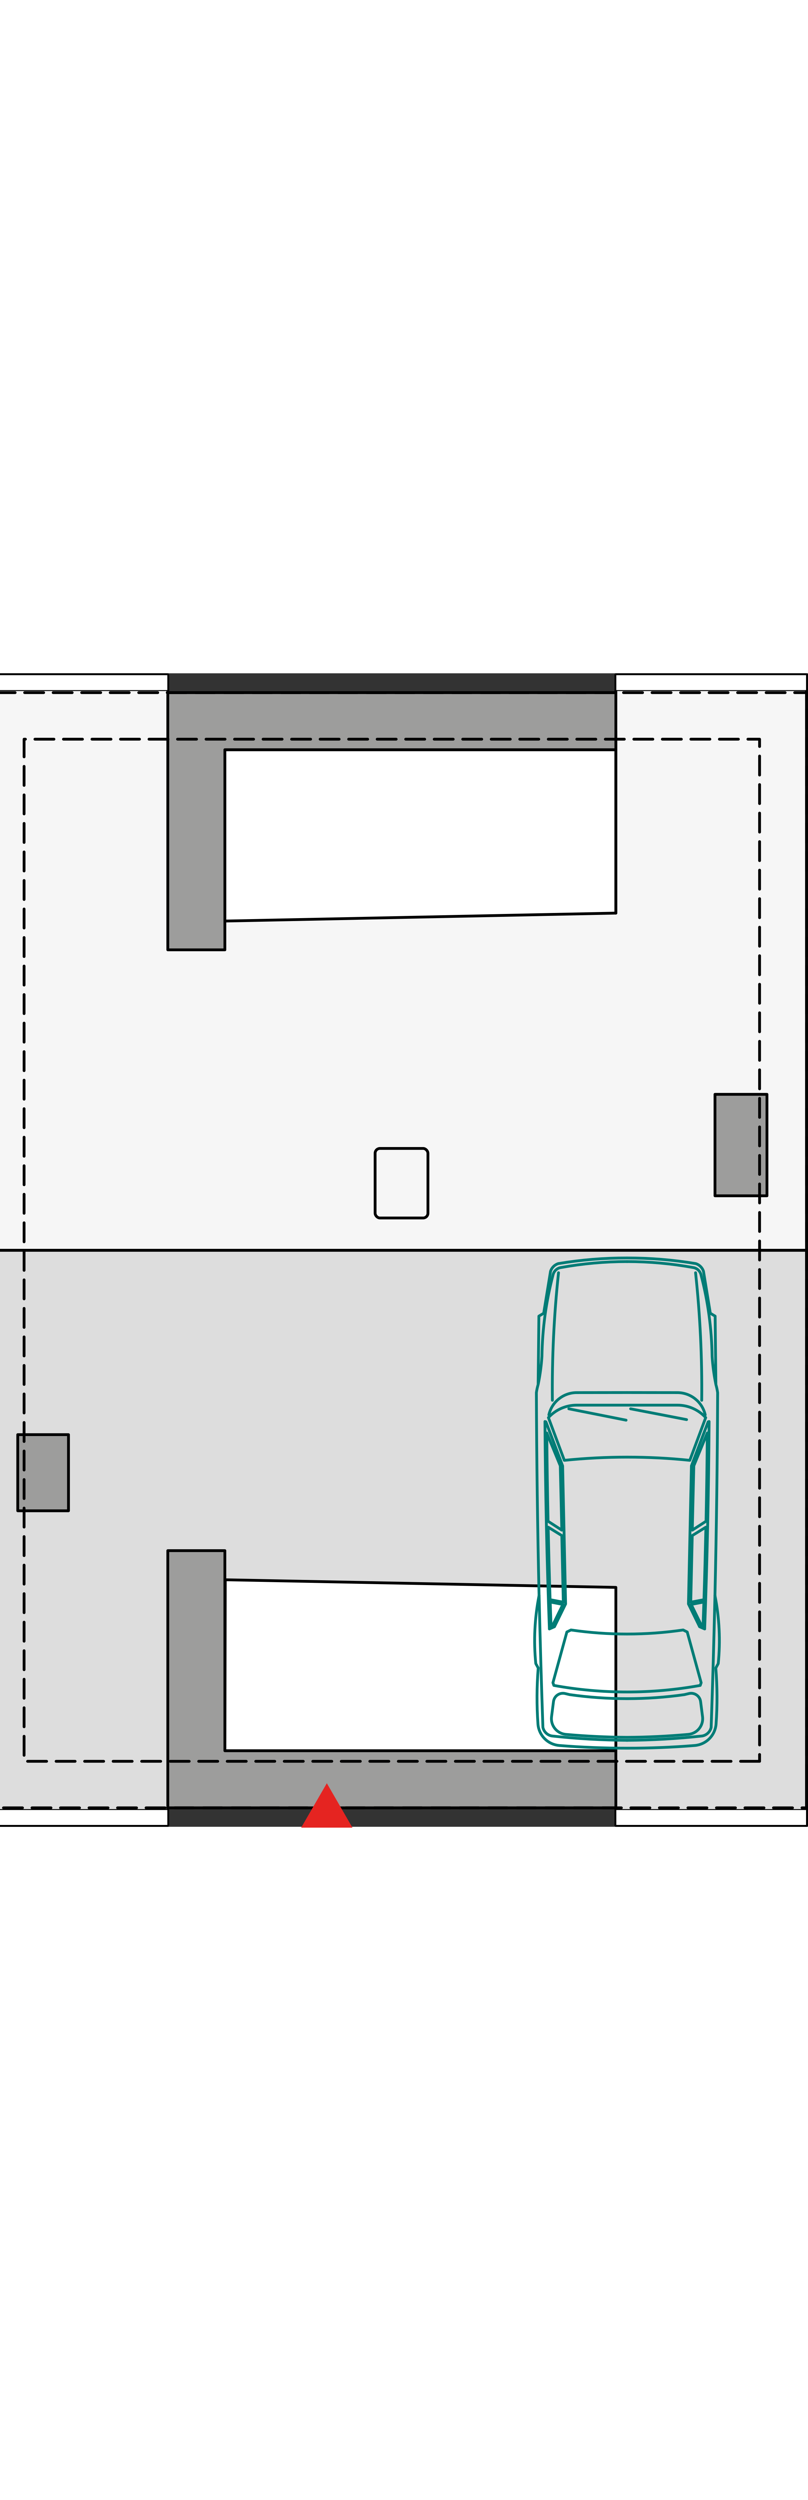 <?xml version="1.0" encoding="UTF-8"?><svg width="100" id="a" xmlns="http://www.w3.org/2000/svg" viewBox="0 0 216.74 309.33"><rect x="0" y="0" width="216.74" height="309.33" fill="#333333" stroke="none"/><polygon points="-6.01 154.72 216.34 154.72 216.34 308.96 165.2 308.96 165.2 304.25 45.01 304.25 45.01 308.96 -6.01 308.96 -6.01 154.72" style="fill:#ddd; stroke:#000; stroke-linecap:round; stroke-linejoin:round; stroke-width:.75px;"/><polygon points="-6.01 154.72 -6.01 .38 45.01 .38 45.01 5.19 165.2 5.19 165.2 .38 216.34 .38 216.34 154.72 -6.01 154.72" style="fill:#f6f6f6; stroke:#000; stroke-linecap:round; stroke-linejoin:round; stroke-width:.75px;"/><polygon points="165.2 288.94 60.32 288.94 60.42 243.09 165.2 245.13 165.2 288.94" style="fill:#fff; stroke:#000; stroke-linecap:round; stroke-linejoin:round; stroke-width:.75px;"/><polygon points="165.2 20.5 60.32 20.5 60.32 66.44 165.2 64.31 165.2 20.5" style="fill:#fff; stroke:#000; stroke-linecap:round; stroke-linejoin:round; stroke-width:.75px;"/><line x1="216.34" y1="308.96" x2="216.34" y2="293.24" style="fill:none; stroke:#000; stroke-linecap:round; stroke-linejoin:round; stroke-width:.75px;"/><rect x="4.76" y="204.17" width="13.61" height="20.42" style="fill:#9d9d9c; stroke:#000; stroke-linecap:round; stroke-linejoin:round; stroke-width:.75px;"/><rect x="-6.01" y=".38" width="51.02" height="4.25" style="fill:#fff; stroke:#000; stroke-miterlimit:10; stroke-width:.25px;"/><rect x="165.2" y=".38" width="51.14" height="4.25" style="fill:#fff; stroke:#000; stroke-miterlimit:10; stroke-width:.25px;"/><rect x="-6.01" y="304.71" width="51.02" height="4.25" style="fill:#fff; stroke:#000; stroke-miterlimit:10; stroke-width:.25px;"/><rect x="165.2" y="304.71" width="51.14" height="4.25" style="fill:#fff; stroke:#000; stroke-miterlimit:10; stroke-width:.25px;"/><rect x="191.79" y="112.91" width="13.94" height="27.21" style="fill:#9d9d9c; stroke:#000; stroke-linecap:round; stroke-linejoin:round; stroke-width:.75px;"/><line x1="165.2" y1="64.31" x2="165.2" y2="15.68" style="fill:#fff; stroke:#000; stroke-linecap:round; stroke-linejoin:round; stroke-width:.75px;"/><polygon points="60.32 288.94 60.32 235.28 45.01 235.28 45.01 304.25 165.2 304.25 165.2 288.94 60.32 288.94" style="fill:#9d9d9c; stroke:#000; stroke-linecap:round; stroke-linejoin:round; stroke-width:.75px;"/><polygon points="60.32 20.5 60.32 74.16 45.01 74.16 45.01 5.19 165.2 5.19 165.2 20.5 60.32 20.5" style="fill:#9d9d9c; stroke:#000; stroke-linecap:round; stroke-linejoin:round; stroke-width:.75px;"/><rect x="100.62" y="127.42" width="14.17" height="18.65" rx="1.29" ry="1.29" style="fill:none; stroke:#000; stroke-linecap:round; stroke-linejoin:round; stroke-width:.75px;"/><path d="m-6.01,5.19v299.06h222.35V5.19H-6.01Zm209.76,286.58H6.46V17.67h197.29v274.11Z" style="fill:none; stroke:#000; stroke-dasharray:0 0 5.1 2.55; stroke-linecap:round; stroke-linejoin:round; stroke-width:.75px;"/><g id="b"><path d="m168.2,288.25c-6.07,0-12.13-.23-18.18-.72-3.07-.25-5.5-2.7-5.72-5.78-.35-4.99-.33-10.01.07-15l-.65-1.19c-.61-6.09-.31-12.24.88-18.24-.41-18.13-.65-36.27-.72-54.4.1-.74.26-1.47.47-2.19l.2-18.34,1.29-.77,1.84-11.27c.32-.96,1.08-1.72,2.04-2.04,6.1-1.02,12.28-1.53,18.47-1.52,6.19,0,12.37.5,18.47,1.52.96.32,1.72,1.07,2.04,2.04l1.84,11.27,1.29.77.2,18.34c.21.72.36,1.45.47,2.19-.07,18.14-.31,36.27-.72,54.4,1.19,6,1.49,12.15.88,18.24l-.65,1.19c.4,4.99.43,10,.07,15-.22,3.07-2.65,5.53-5.72,5.78-6.05.49-12.11.73-18.18.72Z" style="fill:none; stroke:#007c76; stroke-linecap:round; stroke-linejoin:round; stroke-width:.75px;"/></g><g id="c"><path d="m144.61,247.33c.27,11.78.61,23.56,1.02,35.34.26,1.19,1.22,2.11,2.42,2.31,6.69.73,13.41,1.11,20.14,1.16" style="fill:none; stroke:#007c76; stroke-linecap:round; stroke-linejoin:round; stroke-width:.75px;"/></g><g id="d"><path d="m147.36,256.28l1.37-.6,2.99-6.11-.8-37.02-4.48-11.81-.26-.09c.12,18.55.51,37.09,1.19,55.62Z" style="fill:none; stroke:#007c76; stroke-linecap:round; stroke-linejoin:round; stroke-width:.75px;"/></g><g id="e"><path d="m144.4,190.49c.49-2.41.81-4.85.97-7.3.11-7.41,1.11-14.79,3-21.96.25-.96,1.03-1.68,2.01-1.86,5.88-1.07,11.84-1.61,17.82-1.61" style="fill:none; stroke:#007c76; stroke-linecap:round; stroke-linejoin:round; stroke-width:.75px;"/></g><g id="f"><path d="m191.78,247.33c-.27,11.78-.61,23.56-1.02,35.34-.26,1.19-1.22,2.11-2.42,2.31-6.69.73-13.41,1.11-20.14,1.16" style="fill:none; stroke:#007c76; stroke-linecap:round; stroke-linejoin:round; stroke-width:.75px;"/></g><g id="g"><path d="m189.17,198.87c-.79-3.49-3.88-5.96-7.46-5.97l-13.51-.02-13.51.02c-3.57,0-6.67,2.48-7.46,5.97" style="fill:none; stroke:#007c76; stroke-linecap:round; stroke-linejoin:round; stroke-width:.75px;"/></g><g id="h"><path d="m189.03,256.28l-1.37-.6-2.99-6.11.8-37.02,4.48-11.81.26-.09c-.12,18.55-.51,37.09-1.19,55.62Z" style="fill:none; stroke:#007c76; stroke-linecap:round; stroke-linejoin:round; stroke-width:.75px;"/></g><g id="i"><path d="m191.99,190.49c-.49-2.41-.81-4.85-.97-7.3-.11-7.41-1.11-14.79-3-21.96-.25-.96-1.03-1.68-2.01-1.86-5.88-1.07-11.84-1.61-17.82-1.61" style="fill:none; stroke:#007c76; stroke-linecap:round; stroke-linejoin:round; stroke-width:.75px;"/></g><g id="j"><path d="m168.2,210.2c5.62,0,11.24.28,16.83.86l4.27-11.46c-1.95-2.13-4.7-3.34-7.58-3.34h-27.03c-2.89,0-5.64,1.21-7.58,3.34l4.27,11.46c5.59-.57,11.21-.86,16.83-.86Z" style="fill:none; stroke:#007c76; stroke-linecap:round; stroke-linejoin:round; stroke-width:.75px;"/></g><g id="k"><line x1="152.58" y1="197.24" x2="167.94" y2="200.29" style="fill:none; stroke:#007c76; stroke-linecap:round; stroke-linejoin:round; stroke-width:.75px;"/></g><g id="l"><line x1="169.16" y1="197.24" x2="184.17" y2="200.14" style="fill:none; stroke:#007c76; stroke-linecap:round; stroke-linejoin:round; stroke-width:.75px;"/></g><g id="m"><path d="m146.67,203.72c.06,7.89.18,15.78.34,23.67l3.69,2.39-.41-17.25-3.62-8.81Z" style="fill:none; stroke:#007c76; stroke-linecap:round; stroke-linejoin:round; stroke-width:.75px;"/></g><g id="n"><path d="m147.04,228.99c.14,6.48.31,12.96.52,19.44l3.54.67-.4-17.86-3.66-2.26Z" style="fill:none; stroke:#007c76; stroke-linecap:round; stroke-linejoin:round; stroke-width:.75px;"/></g><g id="o"><path d="m147.59,249.05l3.4.65-2.7,5.52-.48.21c-.08-2.13-.15-4.25-.22-6.38Z" style="fill:none; stroke:#007c76; stroke-linecap:round; stroke-linejoin:round; stroke-width:.75px;"/></g><g id="p"><path d="m189.73,203.72c-.06,7.89-.18,15.78-.34,23.67l-3.69,2.39.41-17.25,3.62-8.81Z" style="fill:none; stroke:#007c76; stroke-linecap:round; stroke-linejoin:round; stroke-width:.75px;"/></g><g id="q"><path d="m189.35,228.99c-.14,6.48-.31,12.96-.52,19.44l-3.54.67.4-17.86,3.66-2.26Z" style="fill:none; stroke:#007c76; stroke-linecap:round; stroke-linejoin:round; stroke-width:.75px;"/></g><g id="r"><path d="m188.81,249.05l-3.4.65,2.7,5.52.48.21c.08-2.13.15-4.25.22-6.38Z" style="fill:none; stroke:#007c76; stroke-linecap:round; stroke-linejoin:round; stroke-width:.75px;"/></g><g id="s"><path d="m168.2,285.34c-5.49-.04-10.98-.3-16.44-.79-.05,0-.11-.01-.16-.02-2.31-.3-3.95-2.42-3.65-4.73l.52-4.05c.01-.09.03-.18.05-.27.33-1.37,1.71-2.21,3.08-1.88l1.21.29c5.1.72,10.24,1.08,15.39,1.08,5.15,0,10.29-.36,15.39-1.08l1.21-.29c.09-.02.18-.04.27-.05,1.4-.18,2.68.81,2.86,2.2l.52,4.05c0,.05.01.11.02.16.21,2.32-1.51,4.38-3.83,4.59-5.47.49-10.95.76-16.44.79Z" style="fill:none; stroke:#007c76; stroke-linecap:round; stroke-linejoin:round; stroke-width:.75px;"/></g><g id="t"><path d="m168.2,273.18c-6.58,0-13.15-.58-19.63-1.76l-.25-.72,3.74-13.61,1.1-.54c4.98.73,10.01,1.09,15.04,1.09,5.03,0,10.06-.36,15.04-1.09l1.1.54,3.74,13.61-.25.72c-6.48,1.17-13.05,1.76-19.63,1.76Z" style="fill:none; stroke:#007c76; stroke-linecap:round; stroke-linejoin:round; stroke-width:.75px;"/></g><g id="u"><path d="m149.82,160.75c-1.22,11.36-1.77,22.78-1.65,34.21" style="fill:none; stroke:#007c76; stroke-linecap:round; stroke-linejoin:round; stroke-width:.75px;"/></g><g id="v"><path d="m188.23,194.96c.12-11.43-.43-22.85-1.65-34.21" style="fill:none; stroke:#007c76; stroke-linecap:round; stroke-linejoin:round; stroke-width:.75px;"/></g><polygon points="87.67 299.65 92.81 308.56 82.52 308.56 87.67 299.65" style="fill:#e52421; stroke:#e52421; stroke-miterlimit:10; stroke-width:2px;"/></svg>